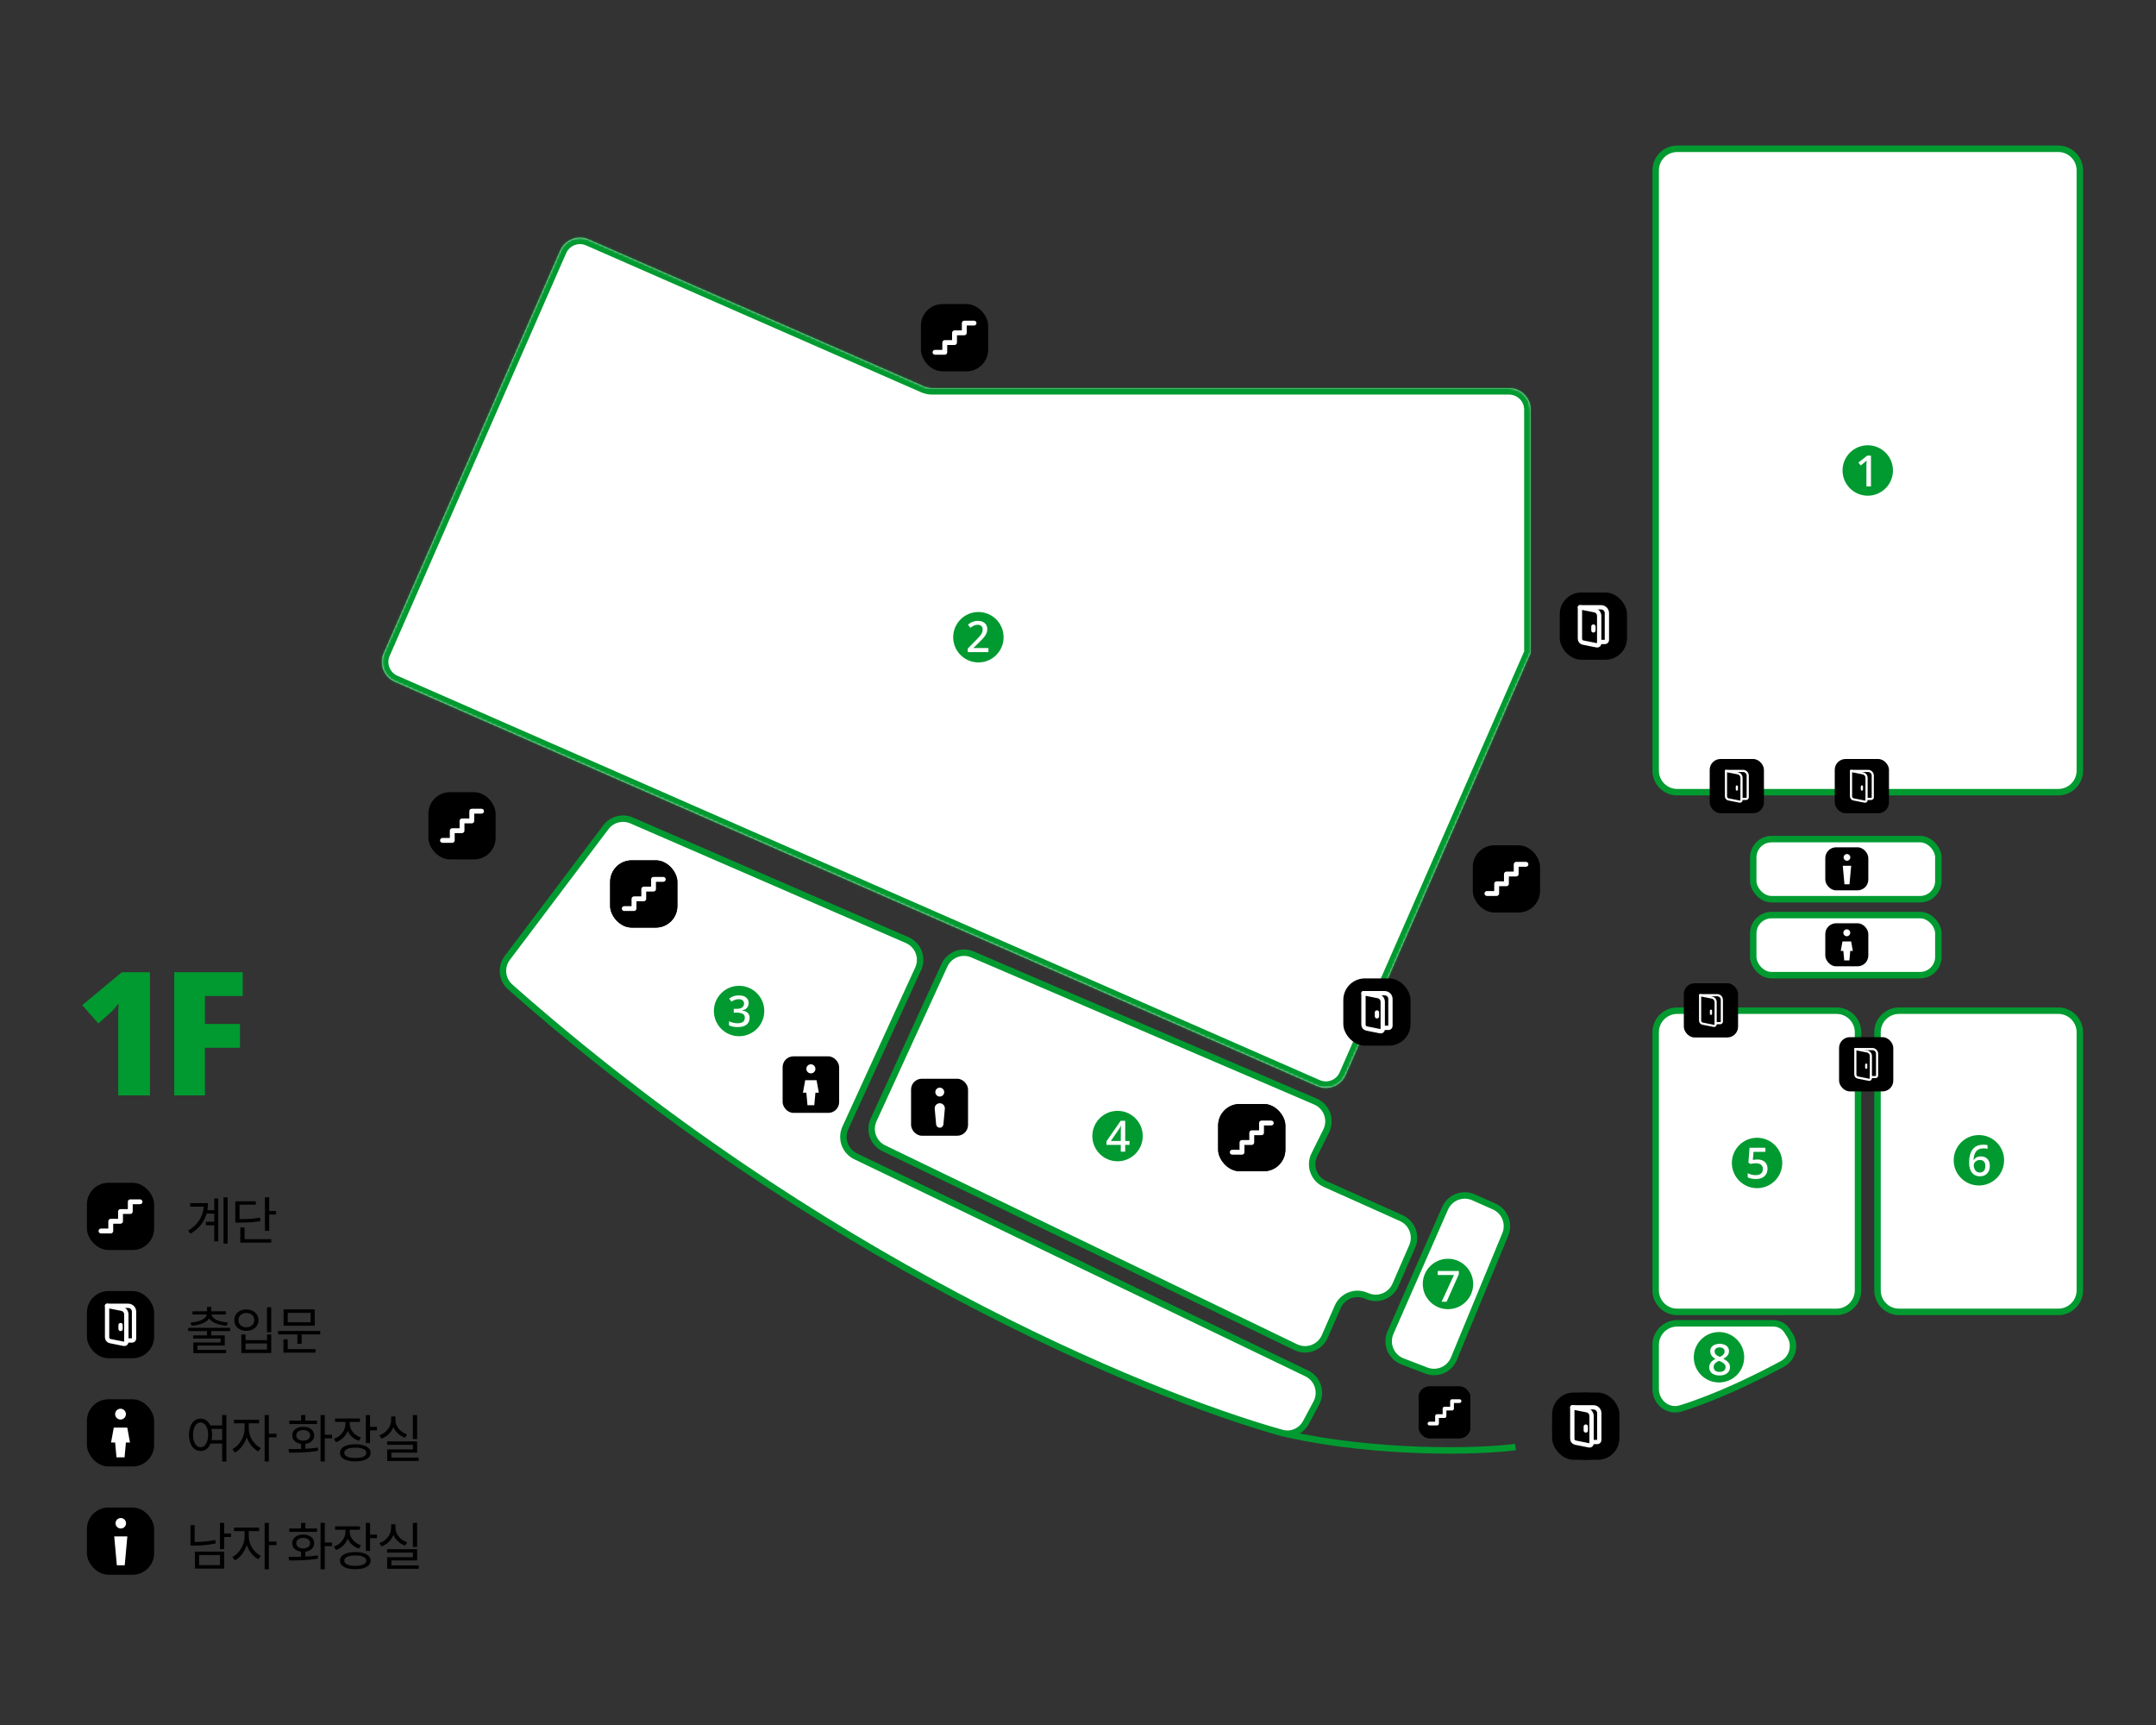 <svg width="1000" height="800" viewBox="0 0 1000 800" fill="none" xmlns="http://www.w3.org/2000/svg">
<rect x="0" y="0" width="1000" height="800" fill="#333333" stroke="none"/>
<path d="M870.826 478.723V598.407C870.826 603.93 875.303 608.407 880.826 608.407H954.676C960.199 608.407 964.676 603.93 964.676 598.407V478.723C964.676 473.2 960.199 468.723 954.676 468.723H880.826C875.303 468.723 870.826 473.2 870.826 478.723Z" fill="white" stroke="#019A30" stroke-width="3"/>
<path d="M767.934 478.723V598.407C767.934 603.93 772.411 608.407 777.934 608.407H851.784C857.307 608.407 861.784 603.93 861.784 598.407V478.723C861.784 473.2 857.307 468.723 851.784 468.723H777.934C772.411 468.723 767.934 473.2 767.934 478.723Z" fill="white" stroke="#019A30" stroke-width="3"/>
<path d="M767.934 79V357.387C767.934 362.91 772.411 367.387 777.934 367.387H954.676C960.199 367.387 964.676 362.91 964.676 357.387V79C964.676 73.477 960.199 69 954.676 69H777.934C772.411 69 767.934 73.477 767.934 79Z" fill="white" stroke="#019A30" stroke-width="3"/>
<mask id="path-4-inside-1_4639_10992" fill="white">
<path fill-rule="evenodd" clip-rule="evenodd" d="M273.025 111.054C267.967 108.836 262.069 111.14 259.851 116.198L177.98 302.971C175.763 308.029 178.066 313.927 183.125 316.145L610.94 503.675C615.998 505.892 621.896 503.589 624.113 498.531L709.883 302.864C709.887 302.853 709.898 302.845 709.911 302.845V302.845C709.927 302.845 709.941 302.832 709.941 302.815V302.75C709.941 302.737 709.944 302.724 709.949 302.712L709.984 302.633C709.992 302.614 709.983 302.592 709.964 302.583V302.583C709.95 302.577 709.941 302.563 709.941 302.548V189.998C709.941 184.476 705.464 179.998 699.941 179.998H432.405C431.023 179.998 429.656 179.712 428.39 179.157L273.025 111.054Z"/>
</mask>
<path fill-rule="evenodd" clip-rule="evenodd" d="M273.025 111.054C267.967 108.836 262.069 111.14 259.851 116.198L177.98 302.971C175.763 308.029 178.066 313.927 183.125 316.145L610.94 503.675C615.998 505.892 621.896 503.589 624.113 498.531L709.883 302.864C709.887 302.853 709.898 302.845 709.911 302.845V302.845C709.927 302.845 709.941 302.832 709.941 302.815V302.75C709.941 302.737 709.944 302.724 709.949 302.712L709.984 302.633C709.992 302.614 709.983 302.592 709.964 302.583V302.583C709.95 302.577 709.941 302.563 709.941 302.548V189.998C709.941 184.476 705.464 179.998 699.941 179.998H432.405C431.023 179.998 429.656 179.712 428.39 179.157L273.025 111.054Z" fill="white"/>
<path d="M428.39 179.157L427.186 181.905L428.39 179.157ZM709.984 302.633L707.236 301.429L709.984 302.633ZM709.949 302.712L712.697 303.916L709.949 302.712ZM709.883 302.864L707.135 301.659L709.883 302.864ZM610.94 503.675L612.144 500.927L610.94 503.675ZM624.113 498.531L626.861 499.735L624.113 498.531ZM259.851 116.198L262.599 117.402L259.851 116.198ZM183.125 316.145L181.92 318.892L183.125 316.145ZM180.728 304.176L262.599 117.402L257.104 114.993L175.233 301.767L180.728 304.176ZM612.144 500.927L184.329 313.397L181.92 318.892L609.735 506.422L612.144 500.927ZM707.135 301.659L621.366 497.326L626.861 499.735L712.63 304.068L707.135 301.659ZM706.941 302.75V302.815H712.941V302.75H706.941ZM707.236 301.429L707.201 301.508L712.697 303.916L712.731 303.838L707.236 301.429ZM706.941 189.998V302.548H712.941V189.998H706.941ZM432.405 182.998H699.941V176.998H432.405V182.998ZM271.82 113.801L427.186 181.905L429.595 176.409L274.229 108.306L271.82 113.801ZM432.405 176.998C431.437 176.998 430.481 176.798 429.595 176.409L427.186 181.905C428.831 182.626 430.608 182.998 432.405 182.998V176.998ZM712.941 189.998C712.941 182.819 707.121 176.998 699.941 176.998V182.998C703.807 182.998 706.941 186.132 706.941 189.998H712.941ZM711.169 299.836C712.246 300.308 712.941 301.373 712.941 302.548H706.941C706.941 303.754 707.654 304.846 708.759 305.331L711.169 299.836ZM712.731 303.838C713.405 302.301 712.705 300.509 711.169 299.836L708.759 305.331C707.261 304.674 706.579 302.927 707.236 301.429L712.731 303.838ZM712.941 302.75C712.941 303.152 712.858 303.549 712.697 303.916L707.201 301.508C707.03 301.899 706.941 302.322 706.941 302.75H712.941ZM709.911 305.845C711.584 305.845 712.941 304.489 712.941 302.815H706.941C706.941 301.175 708.271 299.845 709.911 299.845V305.845ZM712.63 304.068C712.157 305.148 711.09 305.845 709.911 305.845V299.845C708.707 299.845 707.618 300.557 707.135 301.659L712.63 304.068ZM609.735 506.422C616.311 509.305 623.979 506.311 626.861 499.735L621.366 497.326C619.814 500.867 615.685 502.479 612.144 500.927L609.735 506.422ZM262.599 117.402C264.151 113.861 268.28 112.249 271.82 113.801L274.229 108.306C267.653 105.424 259.986 108.418 257.104 114.993L262.599 117.402ZM175.233 301.767C172.35 308.342 175.344 316.01 181.92 318.892L184.329 313.397C180.788 311.845 179.176 307.716 180.728 304.176L175.233 301.767Z" fill="#019A30" mask="url(#path-4-inside-1_4639_10992)"/>
<path d="M281.001 383.651L235.291 444.258C232.17 448.396 232.746 454.256 236.626 457.693C377.927 582.839 528.815 646.112 594.55 664.546C598.976 665.787 603.58 663.705 605.746 659.651L610.552 650.654C613.232 645.636 611.193 639.397 606.067 636.931L396.851 536.266C391.942 533.904 389.827 528.048 392.094 523.094L425.861 449.307C428.191 444.215 425.886 438.203 420.75 435.973L292.967 380.499C288.73 378.66 283.783 379.962 281.001 383.651Z" fill="white" stroke="#019A30" stroke-width="3"/>
<path d="M610.108 510.852L451.077 442.636C446.089 440.496 440.304 442.726 438.044 447.661L405.19 519.365C402.922 524.314 405.03 530.168 409.932 532.535L600.968 624.779C606.076 627.245 612.209 624.975 614.48 619.778L620.467 606.074C622.631 601.12 628.341 598.783 633.358 600.798L634.35 601.196C639.373 603.214 645.09 600.868 647.248 595.904L655.018 578.033C657.203 573.008 654.937 567.16 649.936 564.92L614.523 549.056C609.339 546.733 607.128 540.563 609.658 535.477L615.12 524.496C617.678 519.353 615.387 513.117 610.108 510.852Z" fill="white" stroke="#019A30" stroke-width="3"/>
<path d="M830.193 619.231C829.716 618.466 829.25 617.732 828.813 617.059C827.368 614.835 824.905 613.705 822.253 613.705H777.934C772.411 613.705 767.934 618.182 767.934 623.705V644.097C767.934 650.346 773.599 655.016 779.571 653.175C795.823 648.164 814.2 639.289 826.647 632.581C831.478 629.978 833.097 623.888 830.193 619.231Z" fill="white" stroke="#019A30" stroke-width="3"/>
<path d="M670.241 560.397L644.942 618.022C642.649 623.246 645.183 629.326 650.507 631.375L661.537 635.62C666.602 637.569 672.297 635.123 674.37 630.107L698.194 572.477C700.265 567.466 697.965 561.716 693.008 559.516L683.453 555.277C678.391 553.03 672.467 555.326 670.241 560.397Z" fill="white" stroke="#019A30" stroke-width="3"/>
<path d="M702.925 671.077C686.4 673.363 639.029 674.479 596.5 665" stroke="#019A30" stroke-width="3"/>
<circle cx="866.305" cy="218.192" r="11.692" fill="#019A30"/>
<path d="M867.794 225.594H865.694V216.114C865.694 215.78 865.694 215.474 865.694 215.194C865.707 214.9 865.72 214.62 865.734 214.354C865.747 214.074 865.76 213.807 865.774 213.554C865.6 213.727 865.42 213.894 865.234 214.054C865.047 214.214 864.834 214.4 864.594 214.614L863.034 215.874L861.954 214.514L866.034 211.314H867.794V225.594Z" fill="white"/>
<circle cx="453.802" cy="295.52" r="11.692" fill="#019A30"/>
<path d="M458.462 302.426H448.862V300.786L452.542 297.046C453.262 296.312 453.862 295.679 454.342 295.146C454.822 294.599 455.182 294.079 455.422 293.586C455.662 293.079 455.782 292.532 455.782 291.946C455.782 291.212 455.569 290.666 455.142 290.306C454.716 289.932 454.162 289.746 453.482 289.746C452.829 289.746 452.242 289.872 451.722 290.126C451.202 290.366 450.662 290.706 450.102 291.146L448.962 289.726C449.349 289.392 449.762 289.092 450.202 288.826C450.656 288.559 451.156 288.346 451.702 288.186C452.262 288.026 452.876 287.946 453.542 287.946C454.449 287.946 455.229 288.106 455.882 288.426C456.536 288.732 457.036 289.172 457.382 289.746C457.742 290.319 457.922 290.992 457.922 291.766C457.922 292.339 457.836 292.879 457.662 293.386C457.489 293.879 457.236 294.366 456.902 294.846C456.582 295.326 456.189 295.812 455.722 296.306C455.256 296.799 454.742 297.319 454.182 297.866L451.522 300.446V300.546H458.462V302.426Z" fill="white"/>
<circle cx="342.802" cy="468.876" r="11.692" fill="#019A30"/>
<path d="M347.241 465.137C347.241 465.777 347.115 466.337 346.861 466.817C346.621 467.284 346.275 467.664 345.821 467.957C345.368 468.251 344.848 468.464 344.261 468.597V468.677C345.408 468.811 346.261 469.171 346.821 469.757C347.395 470.331 347.681 471.091 347.681 472.037C347.681 472.864 347.481 473.604 347.081 474.257C346.695 474.897 346.088 475.404 345.261 475.777C344.448 476.137 343.401 476.317 342.121 476.317C341.361 476.317 340.655 476.257 340.001 476.137C339.348 476.017 338.728 475.817 338.141 475.537V473.617C338.741 473.924 339.381 474.157 340.061 474.317C340.755 474.477 341.415 474.557 342.041 474.557C343.255 474.557 344.128 474.331 344.661 473.877C345.195 473.411 345.461 472.764 345.461 471.937C345.461 471.404 345.321 470.971 345.041 470.637C344.761 470.291 344.335 470.037 343.761 469.877C343.188 469.704 342.475 469.617 341.621 469.617H340.321V467.877H341.641C342.455 467.877 343.115 467.777 343.621 467.577C344.128 467.364 344.501 467.071 344.741 466.697C344.981 466.324 345.101 465.897 345.101 465.417C345.101 464.777 344.888 464.284 344.461 463.937C344.048 463.577 343.448 463.397 342.661 463.397C342.181 463.397 341.735 463.451 341.321 463.557C340.921 463.664 340.555 463.804 340.221 463.977C339.888 464.151 339.561 464.344 339.241 464.557L338.201 463.097C338.561 462.831 338.961 462.584 339.401 462.357C339.855 462.131 340.355 461.957 340.901 461.837C341.461 461.704 342.068 461.637 342.721 461.637C344.201 461.637 345.321 461.964 346.081 462.617C346.855 463.257 347.241 464.097 347.241 465.137Z" fill="white"/>
<circle cx="518.343" cy="526.87" r="11.692" fill="#019A30"/>
<path d="M523.882 530.953H521.902V534.113H519.842V530.953H513.222V529.273L519.802 519.773H521.902V529.153H523.882V530.953ZM519.842 525.273C519.842 524.953 519.842 524.647 519.842 524.353C519.856 524.06 519.869 523.78 519.882 523.513C519.896 523.233 519.902 522.98 519.902 522.753C519.916 522.513 519.929 522.3 519.942 522.113H519.862C519.756 522.38 519.622 522.653 519.462 522.933C519.316 523.213 519.162 523.46 519.002 523.673L515.222 529.153H519.842V525.273Z" fill="white"/>
<circle cx="814.965" cy="539.343" r="11.692" fill="#019A30"/>
<path d="M815.084 537.726C816.031 537.726 816.858 537.893 817.564 538.226C818.271 538.559 818.818 539.039 819.204 539.666C819.604 540.293 819.804 541.059 819.804 541.966C819.804 542.966 819.591 543.826 819.164 544.546C818.738 545.266 818.118 545.819 817.304 546.206C816.504 546.593 815.524 546.786 814.364 546.786C813.631 546.786 812.938 546.719 812.284 546.586C811.631 546.453 811.078 546.259 810.624 546.006V544.066C811.104 544.346 811.684 544.573 812.364 544.746C813.058 544.919 813.718 545.006 814.344 545.006C815.024 545.006 815.604 544.906 816.084 544.706C816.578 544.493 816.958 544.179 817.224 543.766C817.504 543.339 817.644 542.806 817.644 542.166C817.644 541.299 817.371 540.639 816.824 540.186C816.291 539.719 815.444 539.486 814.284 539.486C813.911 539.486 813.491 539.519 813.024 539.586C812.571 539.653 812.204 539.719 811.924 539.786L810.944 539.206L811.484 532.306H818.824V534.186H813.324L813.004 537.926C813.231 537.886 813.518 537.846 813.864 537.806C814.211 537.753 814.618 537.726 815.084 537.726Z" fill="white"/>
<circle cx="917.857" cy="538.097" r="11.692" fill="#019A30"/>
<path d="M913.317 539.26C913.317 538.433 913.37 537.62 913.477 536.82C913.597 536.02 913.797 535.267 914.077 534.56C914.37 533.84 914.77 533.207 915.277 532.66C915.784 532.1 916.424 531.667 917.197 531.36C917.984 531.04 918.93 530.88 920.037 530.88C920.317 530.88 920.63 530.893 920.977 530.92C921.337 530.933 921.63 530.973 921.857 531.04V532.82C921.604 532.74 921.324 532.68 921.017 532.64C920.724 532.6 920.43 532.58 920.137 532.58C919.217 532.58 918.457 532.72 917.857 533C917.257 533.28 916.784 533.667 916.437 534.16C916.09 534.653 915.837 535.227 915.677 535.88C915.517 536.52 915.417 537.22 915.377 537.98H915.497C915.697 537.66 915.944 537.373 916.237 537.12C916.53 536.867 916.89 536.667 917.317 536.52C917.744 536.373 918.237 536.3 918.797 536.3C919.624 536.3 920.344 536.473 920.957 536.82C921.584 537.167 922.064 537.667 922.397 538.32C922.744 538.973 922.917 539.767 922.917 540.7C922.917 541.7 922.724 542.567 922.337 543.3C921.964 544.02 921.43 544.573 920.737 544.96C920.057 545.347 919.237 545.54 918.277 545.54C917.584 545.54 916.937 545.413 916.337 545.16C915.737 544.907 915.21 544.52 914.757 544C914.304 543.48 913.95 542.827 913.697 542.04C913.444 541.24 913.317 540.313 913.317 539.26ZM918.257 543.78C919.017 543.78 919.637 543.533 920.117 543.04C920.597 542.533 920.837 541.753 920.837 540.7C920.837 539.86 920.624 539.193 920.197 538.7C919.784 538.207 919.157 537.96 918.317 537.96C917.744 537.96 917.244 538.08 916.817 538.32C916.39 538.56 916.057 538.867 915.817 539.24C915.577 539.613 915.457 539.993 915.457 540.38C915.457 540.793 915.517 541.2 915.637 541.6C915.757 542 915.93 542.367 916.157 542.7C916.397 543.033 916.69 543.3 917.037 543.5C917.384 543.687 917.79 543.78 918.257 543.78Z" fill="white"/>
<circle cx="797.302" cy="629.45" r="11.692" fill="#019A30"/>
<path d="M797.587 623.213C798.427 623.213 799.173 623.347 799.827 623.613C800.48 623.867 800.993 624.247 801.367 624.753C801.753 625.26 801.947 625.893 801.947 626.653C801.947 627.227 801.827 627.727 801.587 628.153C801.347 628.58 801.027 628.96 800.627 629.293C800.227 629.613 799.78 629.893 799.287 630.133C799.847 630.413 800.36 630.733 800.827 631.093C801.307 631.44 801.687 631.847 801.967 632.313C802.26 632.78 802.407 633.34 802.407 633.993C802.407 634.793 802.207 635.487 801.807 636.073C801.42 636.647 800.867 637.093 800.147 637.413C799.427 637.733 798.587 637.893 797.627 637.893C796.6 637.893 795.72 637.74 794.987 637.433C794.267 637.127 793.72 636.693 793.347 636.133C792.973 635.56 792.787 634.867 792.787 634.053C792.787 633.4 792.92 632.833 793.187 632.353C793.453 631.873 793.807 631.46 794.247 631.113C794.687 630.767 795.167 630.473 795.687 630.233C795.233 629.967 794.82 629.667 794.447 629.333C794.073 628.987 793.78 628.593 793.567 628.153C793.353 627.713 793.247 627.207 793.247 626.633C793.247 625.887 793.44 625.267 793.827 624.773C794.213 624.267 794.733 623.88 795.387 623.613C796.053 623.347 796.787 623.213 797.587 623.213ZM794.827 634.013C794.827 634.667 795.053 635.207 795.507 635.633C795.96 636.047 796.653 636.253 797.587 636.253C798.2 636.253 798.707 636.16 799.107 635.973C799.52 635.773 799.833 635.507 800.047 635.173C800.26 634.827 800.367 634.433 800.367 633.993C800.367 633.553 800.247 633.167 800.007 632.833C799.78 632.5 799.46 632.207 799.047 631.953C798.647 631.687 798.18 631.447 797.647 631.233L797.347 631.113C796.8 631.34 796.34 631.593 795.967 631.873C795.593 632.153 795.307 632.467 795.107 632.813C794.92 633.16 794.827 633.56 794.827 634.013ZM797.567 624.873C796.913 624.873 796.367 625.033 795.927 625.353C795.5 625.673 795.287 626.14 795.287 626.753C795.287 627.193 795.393 627.567 795.607 627.873C795.82 628.18 796.107 628.447 796.467 628.673C796.827 628.887 797.22 629.093 797.647 629.293C798.073 629.107 798.453 628.907 798.787 628.693C799.12 628.467 799.387 628.2 799.587 627.893C799.787 627.573 799.887 627.193 799.887 626.753C799.887 626.14 799.673 625.673 799.247 625.353C798.82 625.033 798.26 624.873 797.567 624.873Z" fill="white"/>
<circle cx="671.601" cy="595.468" r="11.692" fill="#019A30"/>
<path d="M668.66 603.711L674.36 591.311H666.86V589.431H676.64V590.951L670.96 603.711H668.66Z" fill="white"/>
<rect x="719.917" y="645.822" width="31.18" height="31.18" rx="15.59" fill="black"/>
<rect x="719.917" y="645.822" width="31.18" height="31.18" rx="10" fill="black"/>
<path d="M729.271 652.682H739.097C739.808 652.682 740.49 652.964 740.992 653.467C741.495 653.969 741.777 654.651 741.777 655.361V667.867C741.777 668.104 741.683 668.331 741.516 668.499C741.348 668.666 741.121 668.761 740.884 668.761H738.204" stroke="white" stroke-width="2" stroke-linecap="round" stroke-linejoin="round"/>
<path d="M735.524 661.614V663.401M729.271 652.682L736.05 654.038C736.657 654.159 737.204 654.487 737.596 654.966C737.989 655.445 738.204 656.045 738.204 656.665V669.457C738.204 669.589 738.175 669.72 738.118 669.839C738.062 669.959 737.979 670.064 737.877 670.148C737.775 670.231 737.655 670.291 737.527 670.323C737.399 670.355 737.265 670.359 737.136 670.333L730.708 669.048C730.303 668.967 729.938 668.748 729.676 668.429C729.414 668.109 729.271 667.709 729.271 667.296V652.682Z" stroke="white" stroke-width="2" stroke-linecap="round" stroke-linejoin="round"/>
<rect x="723.454" y="274.785" width="31.18" height="31.18" rx="10" fill="black"/>
<path d="M732.808 281.645H742.634C743.344 281.645 744.026 281.927 744.529 282.429C745.031 282.932 745.313 283.614 745.313 284.324V296.83C745.313 297.067 745.219 297.294 745.052 297.462C744.884 297.629 744.657 297.723 744.42 297.723H741.74" stroke="white" stroke-width="2" stroke-linecap="round" stroke-linejoin="round"/>
<path d="M739.061 290.577V292.364M732.808 281.645L739.586 283.001C740.193 283.122 740.74 283.45 741.133 283.929C741.525 284.408 741.74 285.008 741.74 285.628V298.42C741.74 298.552 741.711 298.683 741.654 298.802C741.598 298.921 741.515 299.027 741.413 299.111C741.311 299.194 741.192 299.254 741.063 299.286C740.935 299.318 740.802 299.321 740.672 299.296L734.244 298.011C733.839 297.93 733.474 297.711 733.212 297.392C732.95 297.072 732.807 296.672 732.808 296.258V281.645Z" stroke="white" stroke-width="2" stroke-linecap="round" stroke-linejoin="round"/>
<rect x="623.057" y="453.754" width="31.18" height="31.18" rx="10" fill="black"/>
<path d="M632.41 460.613H642.236C642.947 460.613 643.628 460.896 644.131 461.398C644.634 461.901 644.916 462.582 644.916 463.293V475.799C644.916 476.036 644.822 476.263 644.654 476.431C644.487 476.598 644.26 476.692 644.023 476.692H641.343" stroke="white" stroke-width="2" stroke-linecap="round" stroke-linejoin="round"/>
<path d="M638.663 469.546V471.333M632.41 460.613L639.188 461.969C639.796 462.091 640.342 462.419 640.735 462.898C641.128 463.377 641.343 463.977 641.343 464.596V477.389C641.343 477.521 641.313 477.651 641.257 477.771C641.2 477.89 641.118 477.996 641.016 478.079C640.914 478.163 640.794 478.223 640.666 478.255C640.538 478.287 640.404 478.29 640.275 478.264L633.847 476.98C633.441 476.899 633.077 476.68 632.815 476.36C632.553 476.041 632.41 475.64 632.41 475.227V460.613Z" stroke="white" stroke-width="2" stroke-linecap="round" stroke-linejoin="round"/>
<rect x="851" y="352" width="25.151" height="25.151" rx="5" fill="black"/>
<path d="M858.545 357.531H866.471C867.045 357.531 867.594 357.759 868 358.164C868.405 358.57 868.633 359.12 868.633 359.693V369.781C868.633 369.972 868.557 370.155 868.422 370.29C868.287 370.426 868.103 370.502 867.912 370.502H865.751" stroke="white" stroke-linecap="round" stroke-linejoin="round"/>
<path d="M863.589 364.737V366.178M858.545 357.531L864.013 358.625C864.503 358.723 864.944 358.988 865.26 359.374C865.577 359.76 865.75 360.245 865.751 360.744V371.064C865.751 371.17 865.727 371.275 865.681 371.372C865.636 371.468 865.569 371.553 865.487 371.62C865.404 371.688 865.308 371.736 865.205 371.762C865.101 371.788 864.993 371.791 864.889 371.77L859.704 370.734C859.377 370.668 859.083 370.492 858.871 370.234C858.66 369.976 858.545 369.653 858.545 369.32V357.531Z" stroke="white" stroke-linecap="round" stroke-linejoin="round"/>
<rect x="793" y="352" width="25.151" height="25.151" rx="5" fill="black"/>
<path d="M800.545 357.531H808.471C809.045 357.531 809.594 357.759 810 358.164C810.405 358.57 810.633 359.12 810.633 359.693V369.781C810.633 369.972 810.557 370.155 810.422 370.29C810.287 370.426 810.103 370.502 809.912 370.502H807.751" stroke="white" stroke-linecap="round" stroke-linejoin="round"/>
<path d="M805.589 364.737V366.178M800.545 357.531L806.013 358.625C806.503 358.723 806.944 358.988 807.26 359.374C807.577 359.76 807.75 360.245 807.751 360.744V371.064C807.751 371.17 807.727 371.275 807.681 371.372C807.636 371.468 807.569 371.553 807.487 371.62C807.404 371.688 807.308 371.736 807.205 371.762C807.101 371.788 806.993 371.791 806.889 371.77L801.704 370.734C801.377 370.668 801.083 370.492 800.871 370.234C800.66 369.976 800.545 369.653 800.545 369.32V357.531Z" stroke="white" stroke-linecap="round" stroke-linejoin="round"/>
<rect x="781" y="456" width="25.151" height="25.151" rx="5" fill="black"/>
<path d="M788.545 461.531H796.471C797.045 461.531 797.594 461.759 798 462.164C798.405 462.57 798.633 463.12 798.633 463.693V473.781C798.633 473.972 798.557 474.155 798.422 474.29C798.287 474.426 798.103 474.502 797.912 474.502H795.751" stroke="white" stroke-linecap="round" stroke-linejoin="round"/>
<path d="M793.589 468.737V470.178M788.545 461.531L794.013 462.625C794.503 462.723 794.944 462.988 795.26 463.374C795.577 463.76 795.75 464.245 795.751 464.744V475.064C795.751 475.17 795.727 475.275 795.681 475.372C795.636 475.468 795.569 475.553 795.487 475.62C795.404 475.688 795.308 475.736 795.205 475.762C795.101 475.788 794.993 475.791 794.889 475.77L789.704 474.734C789.377 474.668 789.083 474.492 788.871 474.234C788.66 473.976 788.545 473.653 788.545 473.32V461.531Z" stroke="white" stroke-linecap="round" stroke-linejoin="round"/>
<rect x="853" y="481" width="25.151" height="25.151" rx="5" fill="black"/>
<path d="M860.545 486.531H868.471C869.045 486.531 869.594 486.759 870 487.164C870.405 487.57 870.633 488.12 870.633 488.693V498.781C870.633 498.972 870.557 499.155 870.422 499.29C870.287 499.426 870.103 499.502 869.912 499.502H867.751" stroke="white" stroke-linecap="round" stroke-linejoin="round"/>
<path d="M865.589 493.737V495.178M860.545 486.531L866.013 487.625C866.503 487.723 866.944 487.988 867.26 488.374C867.577 488.76 867.75 489.245 867.751 489.744V500.064C867.751 500.17 867.727 500.275 867.681 500.372C867.636 500.468 867.569 500.553 867.487 500.62C867.404 500.688 867.308 500.736 867.205 500.762C867.101 500.788 866.993 500.791 866.889 500.77L861.704 499.734C861.377 499.668 861.083 499.492 860.871 499.234C860.66 498.976 860.545 498.653 860.545 498.32V486.531Z" stroke="white" stroke-linecap="round" stroke-linejoin="round"/>
<rect x="683.125" y="392.02" width="31.18" height="31.18" rx="10" fill="black"/>
<path d="M702.111 400.839C702.111 400.215 702.616 399.711 703.242 399.711H707.769C708.395 399.711 708.901 400.215 708.901 400.839C708.901 401.463 708.395 401.968 707.769 401.968H704.374V405.353C704.374 405.977 703.868 406.481 703.242 406.481H699.847V409.867C699.847 410.491 699.342 410.995 698.716 410.995H695.32V414.38C695.32 415.004 694.815 415.509 694.189 415.509H689.662C689.036 415.509 688.53 415.004 688.53 414.38C688.53 413.756 689.036 413.252 689.662 413.252H693.057V409.867C693.057 409.242 693.563 408.738 694.189 408.738H697.584V405.353C697.584 404.729 698.09 404.225 698.716 404.225H702.111V400.839Z" fill="white"/>
<rect x="198.703" y="367.387" width="31.18" height="31.18" rx="10" fill="black"/>
<path d="M217.689 376.207C217.689 375.582 218.195 375.078 218.82 375.078H223.347C223.973 375.078 224.479 375.582 224.479 376.207C224.479 376.831 223.973 377.335 223.347 377.335H219.952V380.72C219.952 381.344 219.446 381.849 218.82 381.849H215.425V385.234C215.425 385.858 214.92 386.362 214.294 386.362H210.899V389.747C210.899 390.371 210.393 390.876 209.767 390.876H205.24C204.614 390.876 204.108 390.371 204.108 389.747C204.108 389.123 204.614 388.619 205.24 388.619H208.635V385.234C208.635 384.61 209.141 384.105 209.767 384.105H213.162V380.72C213.162 380.096 213.668 379.592 214.294 379.592H217.689V376.207Z" fill="white"/>
<path d="M671.892 652.087C671.892 651.688 672.215 651.365 672.616 651.365H675.513C675.914 651.365 676.237 651.688 676.237 652.087C676.237 652.487 675.914 652.81 675.513 652.81H673.34V654.976C673.34 655.376 673.017 655.698 672.616 655.698H670.443V657.865C670.443 658.264 670.119 658.587 669.719 658.587H667.546V660.754C667.546 661.153 667.222 661.476 666.822 661.476H663.924C663.524 661.476 663.2 661.153 663.2 660.754C663.2 660.354 663.524 660.031 663.924 660.031H666.097V657.865C666.097 657.465 666.421 657.143 666.822 657.143H668.994V654.976C668.994 654.577 669.318 654.254 669.719 654.254H671.892V652.087Z" fill="white"/>
<rect x="427.143" y="141.023" width="31.18" height="31.18" rx="10" fill="black"/>
<path d="M446.127 149.843C446.127 149.219 446.633 148.715 447.259 148.715H451.786C452.412 148.715 452.917 149.219 452.917 149.843C452.917 150.467 452.412 150.972 451.786 150.972H448.391V154.357C448.391 154.981 447.885 155.485 447.259 155.485H443.864V158.87C443.864 159.495 443.358 159.999 442.732 159.999H439.337V163.384C439.337 164.008 438.831 164.512 438.205 164.512H433.679C433.053 164.512 432.547 164.008 432.547 163.384C432.547 162.76 433.053 162.256 433.679 162.256H437.074V158.87C437.074 158.246 437.579 157.742 438.205 157.742H441.6V154.357C441.6 153.733 442.106 153.228 442.732 153.228H446.127V149.843Z" fill="white"/>
<rect x="363" y="489.902" width="26.216" height="26.216" rx="5" fill="black"/>
<path d="M376.109 497.799C377.272 497.799 378.215 496.856 378.215 495.693C378.215 494.529 377.272 493.586 376.109 493.586C374.945 493.586 374.002 494.529 374.002 495.693C374.002 496.856 374.945 497.799 376.109 497.799Z" fill="white"/>
<path d="M373.474 500.961H378.741L379.794 506.754H378.214L377.687 512.547H374.528L374.001 506.754H372.421L373.474 500.961Z" fill="white"/>
<path d="M432.832 509.567C433.693 509.567 434.391 508.869 434.391 508.008C434.391 507.147 433.693 506.449 432.832 506.449C431.971 506.449 431.273 507.147 431.273 508.008C431.273 508.869 431.971 509.567 432.832 509.567Z" fill="white"/>
<path d="M430.884 511.906H434.781L434.002 520.481H431.663L430.884 511.906Z" fill="white"/>
<path d="M69.56 508H54.84V477.2C54.84 476.453 54.84 475.413 54.84 474.08C54.84 472.693 54.84 471.227 54.84 469.68C54.893 468.08 54.947 466.693 55 465.52C54.413 466.053 53.853 466.693 53.32 467.44C52.787 468.133 52.227 468.747 51.64 469.28L45.64 474.64L38.12 466.16L56.52 450.88H69.56V508ZM95.064 508H80.824V450.88H112.584V461.92H95.064V474.88H111.304V485.92H95.064V508Z" fill="#019A30"/>
<rect x="40.312" y="548.537" width="31.18" height="31.18" rx="10" fill="black"/>
<path d="M59.296 557.357C59.296 556.733 59.802 556.229 60.428 556.229H64.955C65.581 556.229 66.086 556.733 66.086 557.357C66.086 557.981 65.581 558.485 64.955 558.485H61.56V561.871C61.56 562.495 61.054 562.999 60.428 562.999H57.033V566.384C57.033 567.008 56.527 567.513 55.901 567.513H52.506V570.898C52.506 571.522 52 572.026 51.374 572.026H46.847C46.221 572.026 45.716 571.522 45.716 570.898C45.716 570.274 46.221 569.769 46.847 569.769H50.243V566.384C50.243 565.76 50.748 565.256 51.374 565.256H54.769V561.871C54.769 561.246 55.275 560.742 55.901 560.742H59.296V557.357Z" fill="white"/>
<path d="M99.368 561.248H96.176C96.368 560.168 96.464 559.088 96.464 557.984H88.208V559.592H94.52C94.184 564.104 91.88 567.968 87.248 570.728L88.4 572.12C92.48 569.696 94.808 566.456 95.816 562.832H99.368V566.624H95.48V568.232H99.368V575.672H101.24V555.824H99.368V561.248ZM103.688 555.248V576.752H105.56V555.248H103.688ZM120.606 564.68C117.798 565.232 115.35 565.4 111.102 565.4V558.704H118.662V557.12H109.134V567.008H110.814C115.326 567.008 117.87 566.864 120.822 566.264L120.606 564.68ZM113.43 569.264H111.462V576.296H125.814V574.688H113.43V569.264ZM124.854 561.632V555.248H122.886V570.824H124.854V563.264H128.046V561.632H124.854Z" fill="black"/>
<rect x="40.312" y="598.736" width="31.18" height="31.18" rx="10" fill="black"/>
<path d="M49.666 605.598H59.492C60.203 605.598 60.884 605.88 61.387 606.383C61.889 606.885 62.172 607.567 62.172 608.277V620.783C62.172 621.02 62.078 621.247 61.91 621.415C61.743 621.582 61.516 621.677 61.279 621.677H58.599" stroke="white" stroke-width="2" stroke-linecap="round" stroke-linejoin="round"/>
<path d="M55.919 614.53V616.317M49.666 605.598L56.444 606.954C57.052 607.075 57.598 607.403 57.991 607.882C58.384 608.361 58.599 608.961 58.599 609.581V622.373C58.599 622.505 58.569 622.636 58.513 622.755C58.456 622.875 58.374 622.98 58.272 623.064C58.169 623.147 58.05 623.207 57.922 623.239C57.794 623.271 57.66 623.275 57.53 623.249L51.102 621.964C50.697 621.883 50.333 621.664 50.071 621.345C49.809 621.025 49.666 620.625 49.666 620.212V605.598Z" stroke="white" stroke-width="2" stroke-linecap="round" stroke-linejoin="round"/>
<path d="M88.88 614.84C92.504 614.552 95.696 613.448 97.016 611.456C98.336 613.448 101.504 614.552 105.104 614.84L105.704 613.352C101.696 613.088 98.456 611.768 98.12 609.632H104.744V608.144H98V606.104H96.032V608.144H89.264V609.632H95.912C95.576 611.768 92.288 613.088 88.304 613.352L88.88 614.84ZM106.712 617.312V615.8H87.296V617.312H96.008V619.304H89.6V620.768H102.296V622.592H89.672V627.536H104.888V626.048H91.592V624.008H104.24V619.304H98V617.312H106.712ZM123.846 606.272V617.816H125.814V606.272H123.846ZM111.942 618.872V627.488H125.814V618.872H123.87V621.512H113.886V618.872H111.942ZM113.886 623.048H123.87V625.904H113.886V623.048ZM114.246 607.28C111.006 607.28 108.654 609.296 108.654 612.224C108.654 615.2 111.006 617.192 114.246 617.192C117.51 617.192 119.886 615.2 119.886 612.224C119.886 609.296 117.51 607.28 114.246 607.28ZM114.246 608.912C116.43 608.912 117.966 610.28 117.966 612.224C117.966 614.192 116.43 615.56 114.246 615.56C112.11 615.56 110.574 614.192 110.574 612.224C110.574 610.28 112.11 608.912 114.246 608.912ZM144.052 613.232H133.444V608.84H144.052V613.232ZM145.996 607.256H131.524V614.816H145.996V607.256ZM133.444 621.152H131.476V627.296H146.356V625.688H133.444V621.152ZM128.98 617.264V618.848H137.932V623.192H139.9V618.848H148.54V617.264H128.98Z" fill="black"/>
<rect x="40.312" y="648.936" width="31.18" height="31.18" rx="10" fill="black"/>
<path d="M55.902 658.331C57.286 658.331 58.407 657.21 58.407 655.826C58.407 654.442 57.286 653.32 55.902 653.32C54.518 653.32 53.397 654.442 53.397 655.826C53.397 657.21 54.518 658.331 55.902 658.331Z" fill="white"/>
<path d="M52.769 662.09H59.033L60.286 668.98H58.407L57.78 675.87H54.022L53.396 668.98H51.517L52.769 662.09Z" fill="white"/>
<path d="M98.144 667.864C98.288 667.12 98.384 666.304 98.384 665.416C98.384 664.432 98.264 663.52 98.072 662.68H103.04V667.864H98.144ZM93.032 671.176C90.968 671.176 89.528 668.92 89.528 665.416C89.528 661.936 90.968 659.68 93.032 659.68C95.072 659.68 96.536 661.936 96.536 665.416C96.536 668.92 95.072 671.176 93.032 671.176ZM103.04 656.248V661.072H97.52C96.608 659.056 95.024 657.904 93.032 657.904C89.888 657.904 87.656 660.832 87.656 665.416C87.656 670 89.888 672.928 93.032 672.928C95.096 672.928 96.776 671.656 97.664 669.472H103.04V677.824H105.008V656.248H103.04ZM115.398 660.088H120.174V658.456H108.534V660.088H113.454V662.824C113.454 666.472 110.862 670.552 107.79 672.088L108.942 673.648C111.366 672.4 113.454 669.664 114.438 666.52C115.422 669.4 117.438 671.92 119.838 673.12L120.966 671.536C117.846 670.072 115.398 666.256 115.398 662.824V660.088ZM128.262 664.936H124.71V656.272H122.742V677.776H124.71V666.592H128.262V664.936ZM147.047 658.864H141.623V656.272H139.655V658.864H134.183V660.424H147.047V658.864ZM137.423 665.68C137.423 664.192 138.719 663.208 140.639 663.208C142.559 663.208 143.855 664.192 143.855 665.68C143.855 667.168 142.559 668.128 140.639 668.128C138.719 668.128 137.423 667.168 137.423 665.68ZM141.623 669.616C144.095 669.304 145.727 667.816 145.727 665.68C145.727 663.256 143.639 661.696 140.639 661.696C137.639 661.696 135.551 663.256 135.551 665.68C135.551 667.816 137.183 669.304 139.655 669.616V671.968C137.567 672.04 135.551 672.04 133.823 672.04L134.087 673.696C137.855 673.696 142.919 673.648 147.527 672.832L147.407 671.368C145.559 671.656 143.567 671.8 141.623 671.896V669.616ZM154.007 665.392H150.647V656.248H148.679V677.776H150.647V667.048H154.007V665.392ZM167.421 666.664C164.253 665.608 162.213 663.088 162.213 660.28V659.44H166.965V657.856H155.421V659.44H160.245V660.28C160.245 663.376 158.085 666.16 154.845 667.288L155.853 668.848C158.421 667.936 160.365 666.016 161.277 663.568C162.189 665.704 164.037 667.408 166.485 668.2L167.421 666.664ZM164.805 676.192C161.589 676.192 159.669 675.304 159.669 673.768C159.669 672.256 161.589 671.368 164.805 671.368C167.973 671.368 169.917 672.256 169.917 673.768C169.917 675.304 167.973 676.192 164.805 676.192ZM164.805 669.808C160.389 669.808 157.701 671.272 157.701 673.768C157.701 676.288 160.389 677.752 164.805 677.752C169.173 677.752 171.885 676.288 171.885 673.768C171.885 671.272 169.173 669.808 164.805 669.808ZM171.645 661.696V656.272H169.677V669.256H171.645V663.352H174.837V661.696H171.645ZM193.459 656.272H191.491V667.408H193.459V656.272ZM188.851 665.248C185.659 664.192 183.403 661.504 183.403 658.528V656.896H181.435V658.528C181.435 661.648 179.203 664.528 175.963 665.656L176.971 667.192C179.515 666.28 181.507 664.312 182.443 661.84C183.427 664.12 185.395 665.92 187.867 666.784L188.851 665.248ZM181.531 675.976V673.672H193.483V668.488H179.539V670.048H191.539V672.184H179.587V677.536H194.203V675.976H181.531Z" fill="black"/>
<rect x="40.31" y="699.135" width="31.18" height="31.18" rx="10" fill="black"/>
<path d="M56.024 708.878C57.369 708.878 58.46 707.787 58.46 706.442C58.46 705.096 57.369 704.006 56.024 704.006C54.678 704.006 53.588 705.096 53.588 706.442C53.588 707.787 54.678 708.878 56.024 708.878Z" fill="white"/>
<path d="M52.978 712.531H59.068L57.85 725.929H54.197L52.978 712.531Z" fill="white"/>
<path d="M99.824 714.216C96.392 714.888 93.32 715.104 90.272 715.128V707.328H88.328V716.784H90.008C93.224 716.784 96.44 716.544 100.064 715.824L99.824 714.216ZM92.336 721.176H102.056V725.88H92.336V721.176ZM90.416 727.464H103.976V719.592H90.416V727.464ZM107.168 711.192H103.976V706.248H102.008V718.416H103.976V712.824H107.168V711.192ZM115.398 710.088H120.174V708.456H108.534V710.088H113.454V712.824C113.454 716.472 110.862 720.552 107.79 722.088L108.942 723.648C111.366 722.4 113.454 719.664 114.438 716.52C115.422 719.4 117.438 721.92 119.838 723.12L120.966 721.536C117.846 720.072 115.398 716.256 115.398 712.824V710.088ZM128.262 714.936H124.71V706.272H122.742V727.776H124.71V716.592H128.262V714.936ZM147.047 708.864H141.623V706.272H139.655V708.864H134.183V710.424H147.047V708.864ZM137.423 715.68C137.423 714.192 138.719 713.208 140.639 713.208C142.559 713.208 143.855 714.192 143.855 715.68C143.855 717.168 142.559 718.128 140.639 718.128C138.719 718.128 137.423 717.168 137.423 715.68ZM141.623 719.616C144.095 719.304 145.727 717.816 145.727 715.68C145.727 713.256 143.639 711.696 140.639 711.696C137.639 711.696 135.551 713.256 135.551 715.68C135.551 717.816 137.183 719.304 139.655 719.616V721.968C137.567 722.04 135.551 722.04 133.823 722.04L134.087 723.696C137.855 723.696 142.919 723.648 147.527 722.832L147.407 721.368C145.559 721.656 143.567 721.8 141.623 721.896V719.616ZM154.007 715.392H150.647V706.248H148.679V727.776H150.647V717.048H154.007V715.392ZM167.421 716.664C164.253 715.608 162.213 713.088 162.213 710.28V709.44H166.965V707.856H155.421V709.44H160.245V710.28C160.245 713.376 158.085 716.16 154.845 717.288L155.853 718.848C158.421 717.936 160.365 716.016 161.277 713.568C162.189 715.704 164.037 717.408 166.485 718.2L167.421 716.664ZM164.805 726.192C161.589 726.192 159.669 725.304 159.669 723.768C159.669 722.256 161.589 721.368 164.805 721.368C167.973 721.368 169.917 722.256 169.917 723.768C169.917 725.304 167.973 726.192 164.805 726.192ZM164.805 719.808C160.389 719.808 157.701 721.272 157.701 723.768C157.701 726.288 160.389 727.752 164.805 727.752C169.173 727.752 171.885 726.288 171.885 723.768C171.885 721.272 169.173 719.808 164.805 719.808ZM171.645 711.696V706.272H169.677V719.256H171.645V713.352H174.837V711.696H171.645ZM193.459 706.272H191.491V717.408H193.459V706.272ZM188.851 715.248C185.659 714.192 183.403 711.504 183.403 708.528V706.896H181.435V708.528C181.435 711.648 179.203 714.528 175.963 715.656L176.971 717.192C179.515 716.28 181.507 714.312 182.443 711.84C183.427 714.12 185.395 715.92 187.867 716.784L188.851 715.248ZM181.531 725.976V723.672H193.483V718.488H179.539V720.048H191.539V722.184H179.587V727.536H194.203V725.976H181.531Z" fill="black"/>
<rect x="813.191" y="389.152" width="85.862" height="27.868" rx="8.5" fill="white" stroke="#019A30" stroke-width="3"/>
<rect x="813.191" y="424.387" width="85.862" height="27.868" rx="8.5" fill="white" stroke="#019A30" stroke-width="3"/>
<rect x="846.611" y="392.953" width="19.955" height="19.955" rx="5" fill="black"/>
<path d="M856.668 399.192C857.529 399.192 858.227 398.494 858.227 397.633C858.227 396.772 857.529 396.074 856.668 396.074C855.807 396.074 855.109 396.772 855.109 397.633C855.109 398.494 855.807 399.192 856.668 399.192Z" fill="white"/>
<path d="M854.72 401.531H858.617L857.838 410.106H855.499L854.72 401.531Z" fill="white"/>
<rect x="422.572" y="500.285" width="26.428" height="26.428" rx="5" fill="black"/>
<path d="M435.888 508.547C437.028 508.547 437.953 507.623 437.953 506.483C437.953 505.342 437.028 504.418 435.888 504.418C434.748 504.418 433.823 505.342 433.823 506.483C433.823 507.623 434.748 508.547 435.888 508.547Z" fill="white"/>
<path d="M433.541 514.215C433.416 512.835 434.503 511.645 435.888 511.645V511.645C437.274 511.645 438.361 512.835 438.236 514.215L437.577 521.458C437.498 522.331 436.765 523 435.888 523V523C435.011 523 434.279 522.331 434.2 521.458L433.541 514.215Z" fill="white"/>
<rect x="846.612" y="428.188" width="19.955" height="19.955" rx="5" fill="black"/>
<path d="M856.589 434.199C857.474 434.199 858.192 433.481 858.192 432.596C858.192 431.71 857.474 430.992 856.589 430.992C855.703 430.992 854.985 431.71 854.985 432.596C854.985 433.481 855.703 434.199 856.589 434.199Z" fill="white"/>
<path d="M854.585 436.605H858.594L859.396 441.015H858.193L857.792 445.425H855.387L854.986 441.015H853.783L854.585 436.605Z" fill="white"/>
<rect x="283" y="399" width="31.18" height="31.18" rx="10" fill="black"/>
<rect x="283" y="399" width="31.18" height="31.18" rx="10" fill="black"/>
<path d="M301.986 407.82C301.986 407.196 302.491 406.691 303.117 406.691H307.644C308.27 406.691 308.776 407.196 308.776 407.82C308.776 408.444 308.27 408.948 307.644 408.948H304.249V412.333C304.249 412.958 303.743 413.462 303.117 413.462H299.722V416.847C299.722 417.471 299.217 417.975 298.591 417.975H295.195V421.361C295.195 421.985 294.69 422.489 294.064 422.489H289.537C288.911 422.489 288.405 421.985 288.405 421.361C288.405 420.736 288.911 420.232 289.537 420.232H292.932V416.847C292.932 416.223 293.438 415.719 294.064 415.719H297.459V412.333C297.459 411.709 297.965 411.205 298.591 411.205H301.986V407.82Z" fill="white"/>
<rect x="565" y="512" width="31.18" height="31.18" rx="10" fill="black"/>
<rect x="565" y="512" width="31.18" height="31.18" rx="10" fill="black"/>
<path d="M583.986 520.82C583.986 520.196 584.491 519.691 585.117 519.691H589.644C590.27 519.691 590.776 520.196 590.776 520.82C590.776 521.444 590.27 521.948 589.644 521.948H586.249V525.333C586.249 525.958 585.743 526.462 585.117 526.462H581.722V529.847C581.722 530.471 581.217 530.975 580.591 530.975H577.195V534.361C577.195 534.985 576.69 535.489 576.064 535.489H571.537C570.911 535.489 570.405 534.985 570.405 534.361C570.405 533.736 570.911 533.232 571.537 533.232H574.932V529.847C574.932 529.223 575.438 528.719 576.064 528.719H579.459V525.333C579.459 524.709 579.965 524.205 580.591 524.205H583.986V520.82Z" fill="white"/>
<rect x="658" y="643" width="24" height="24" rx="5" fill="black"/>
<rect x="658" y="643" width="24" height="24" rx="5" fill="black"/>
<path d="M672.613 649.788C672.613 649.308 673.003 648.92 673.485 648.92H676.969C677.451 648.92 677.84 649.308 677.84 649.788C677.84 650.269 677.451 650.657 676.969 650.657H674.356V653.263C674.356 653.743 673.966 654.131 673.485 654.131H670.871V656.737C670.871 657.217 670.482 657.606 670 657.606H667.387V660.211C667.387 660.692 666.998 661.08 666.516 661.08H663.031C662.549 661.08 662.16 660.692 662.16 660.211C662.16 659.731 662.549 659.343 663.031 659.343H665.645V656.737C665.645 656.257 666.034 655.868 666.516 655.868H669.129V653.263C669.129 652.782 669.518 652.394 670 652.394H672.613V649.788Z" fill="white"/>
</svg>
